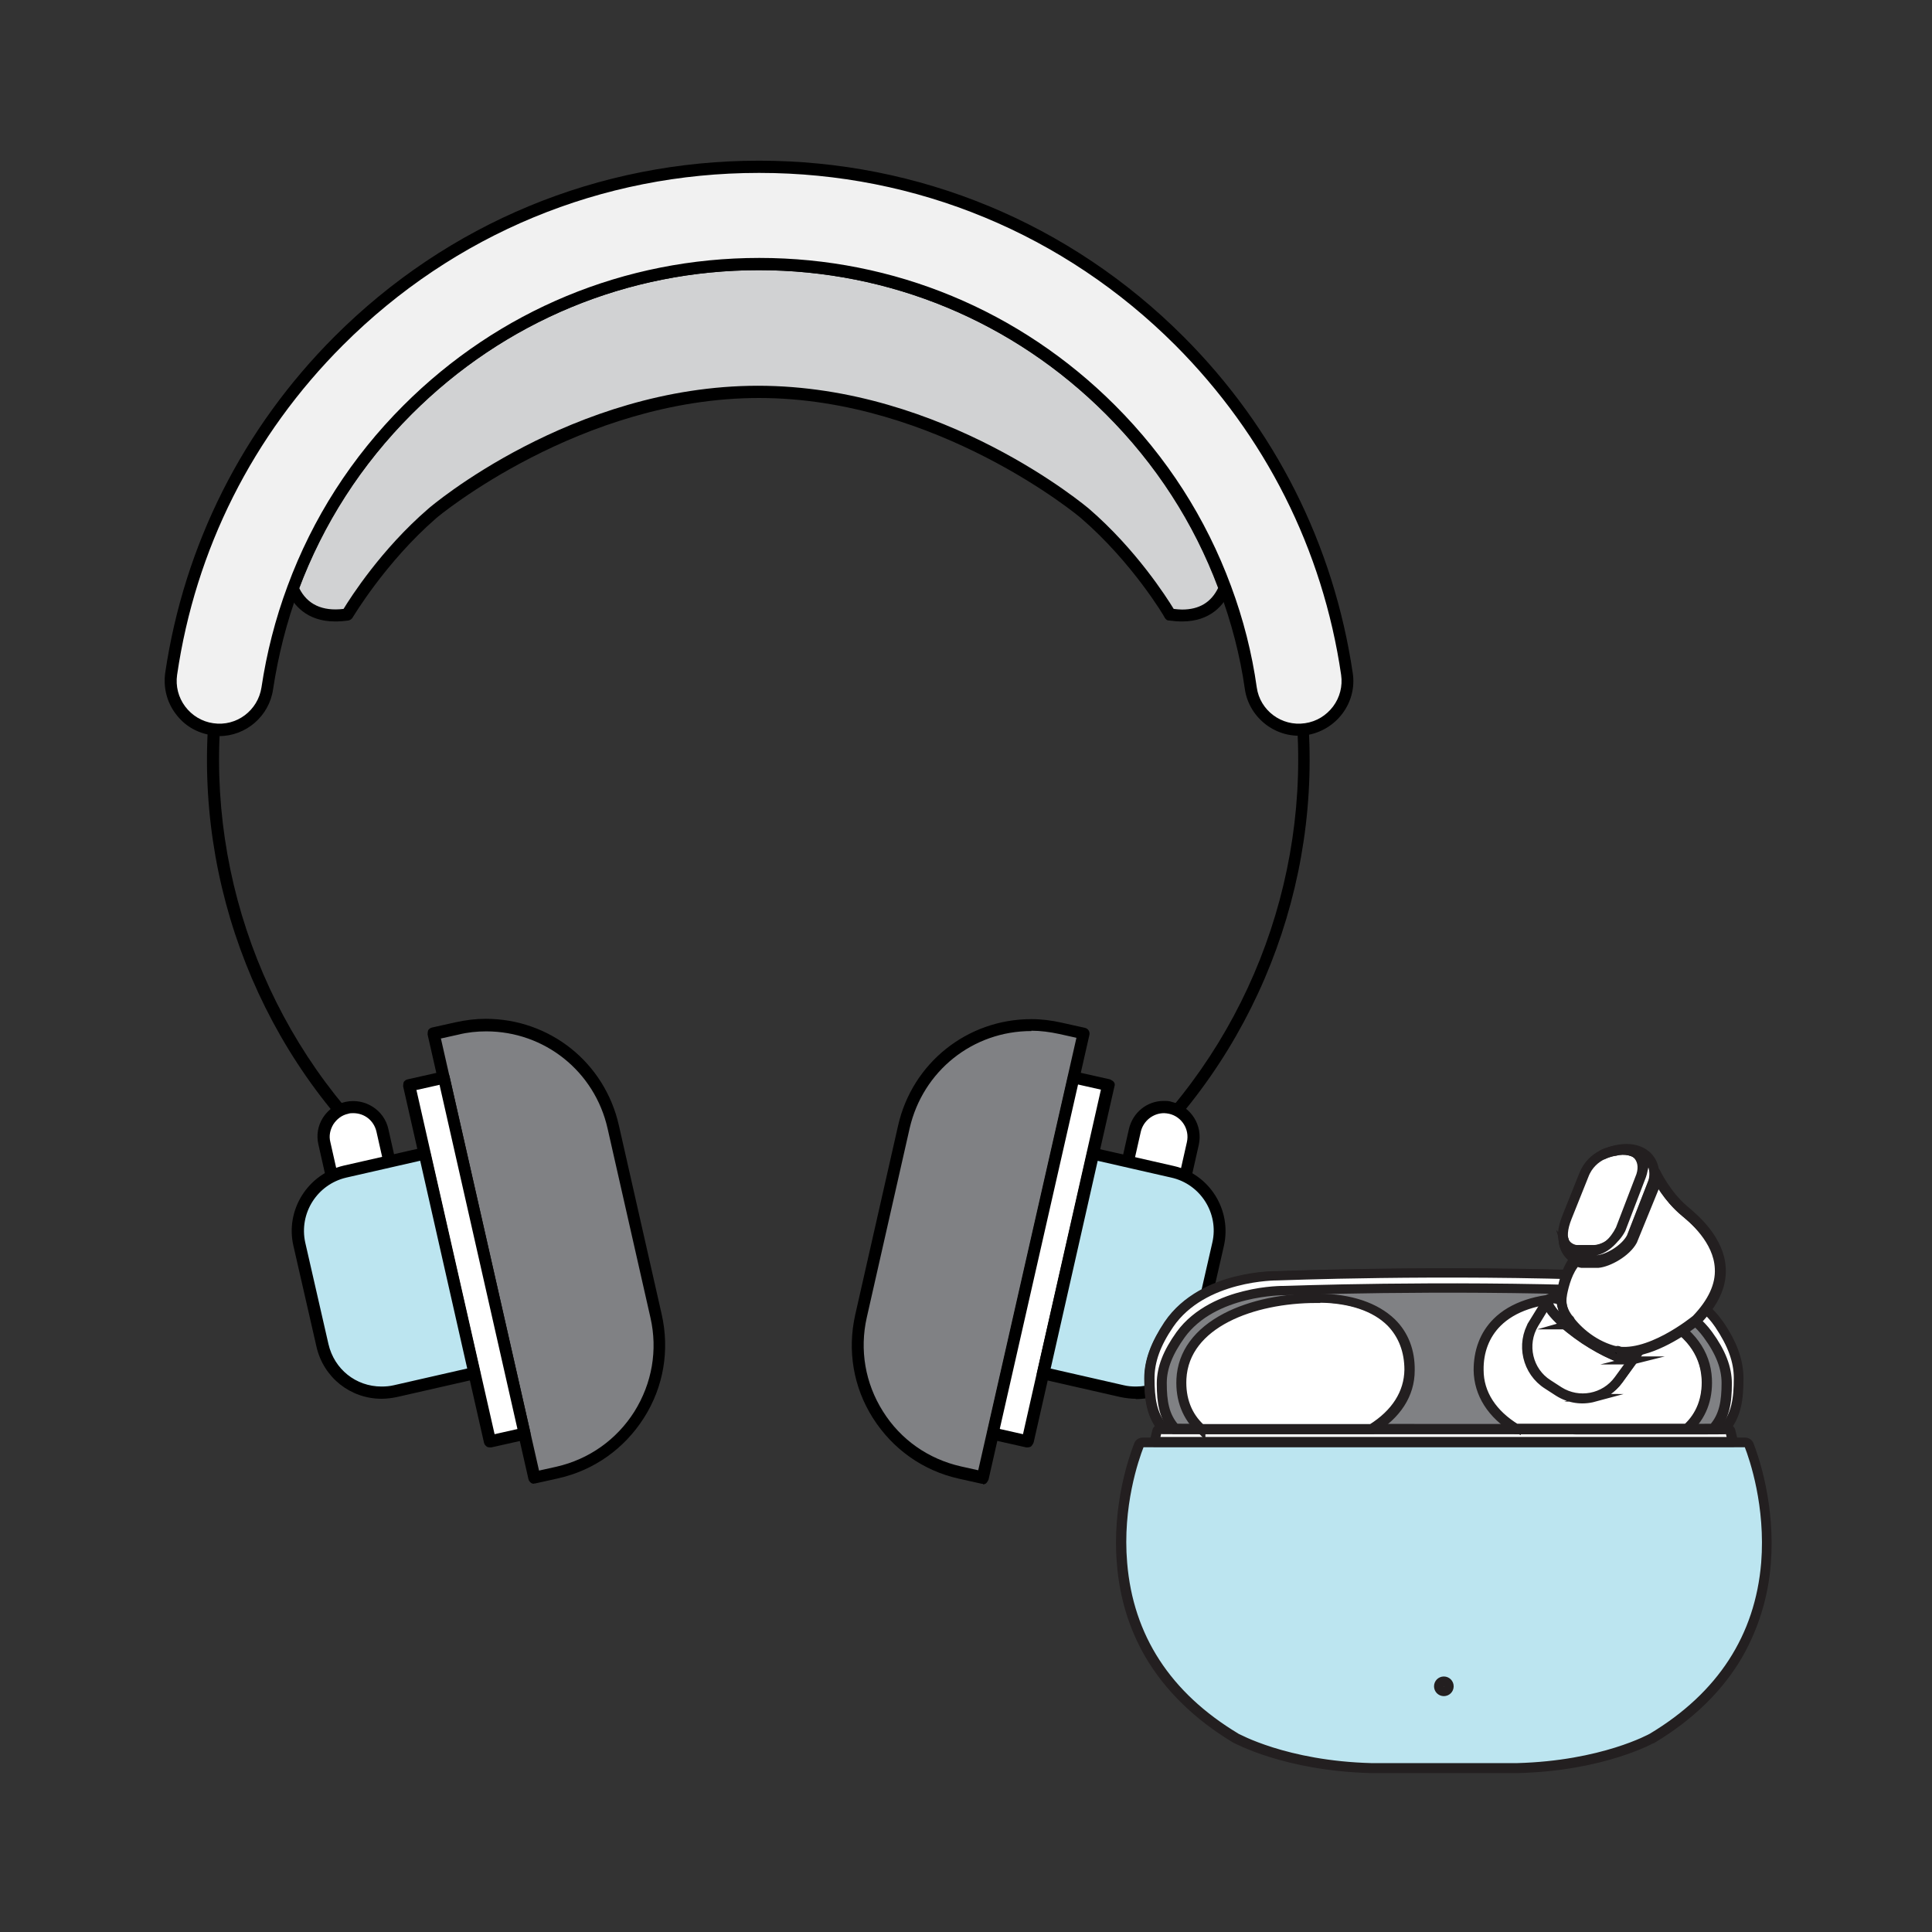 <?xml version="1.0" encoding="UTF-8"?><svg id="Layer_1" xmlns="http://www.w3.org/2000/svg" viewBox="0 0 60 60"><rect x="0" y="0" width="60" height="60" fill="#333333" stroke="none"/><defs><style>.cls-1,.cls-2{fill:#fff;}.cls-3,.cls-4{fill:#808184;}.cls-4,.cls-5,.cls-2{stroke:#231f20;stroke-miterlimit:10;stroke-width:.25px;}.cls-6{fill:#d1d2d3;}.cls-7{fill:none;}.cls-8{fill:#bce5f0;}.cls-9{fill:#f1f1f1;}</style></defs><rect class="cls-7" width="60" height="60"/><path d="m35.54,35.8s-.1-.02-.13-.06c-.07-.07-.07-.19,0-.27,3.73-3.73,5.5-9.08,4.73-14.3-.53-3.58-2.16-6.83-4.73-9.39-3.16-3.16-7.37-4.91-11.85-4.91s-8.68,1.74-11.85,4.91c-2.57,2.57-4.2,5.81-4.73,9.39-.77,5.23,1,10.57,4.73,14.3.07.07.07.19,0,.27-.07.07-.19.07-.27,0-3.81-3.81-5.62-9.28-4.83-14.62.54-3.66,2.21-6.98,4.83-9.6,3.24-3.24,7.54-5.02,12.11-5.02s8.88,1.78,12.11,5.02c2.62,2.62,4.3,5.94,4.83,9.6.79,5.34-1.02,10.81-4.83,14.62-.04.04-.08.06-.13.06Z"/><path class="cls-6" d="m23.56,8.2c-4.12,0-8,1.61-10.91,4.52-1.59,1.59-2.8,3.47-3.56,5.54.2.46.66.98,1.7.82,0,0,1.01-1.73,2.64-3.14,0,0,4.35-3.79,10.13-3.78h0c5.69,0,10.13,3.78,10.13,3.78,1.63,1.41,2.64,3.14,2.64,3.14,1.04.16,1.5-.35,1.7-.82-.76-2.07-1.97-3.95-3.56-5.54-2.92-2.92-6.79-4.52-10.91-4.52Z"/><path d="m36.71,19.3h0c-.13,0-.26-.01-.41-.03-.06,0-.1-.04-.13-.09,0-.02-1.01-1.72-2.6-3.09-.04-.04-4.46-3.73-10-3.73s-9.98,3.69-10.02,3.73c-1.59,1.38-2.59,3.08-2.6,3.09-.03.05-.08.08-.13.09-.14.02-.28.03-.41.03-.89,0-1.31-.52-1.5-.96-.02-.04-.02-.1,0-.14.78-2.11,1.99-4,3.6-5.61,2.95-2.95,6.87-4.58,11.05-4.58s8.1,1.63,11.05,4.58c1.61,1.61,2.82,3.5,3.6,5.61.02.05.02.1,0,.14-.19.44-.61.96-1.5.96Zm-.26-.39c.09.01.18.02.26.02h0c.53,0,.9-.22,1.12-.67-.76-2.03-1.94-3.85-3.49-5.4-2.88-2.88-6.71-4.47-10.78-4.47s-7.9,1.59-10.78,4.47c-1.55,1.55-2.73,3.37-3.49,5.4.25.51.72.73,1.38.65.22-.36,1.17-1.85,2.63-3.11.04-.04,4.46-3.82,10.24-3.82s10.23,3.78,10.28,3.82c1.46,1.26,2.41,2.75,2.63,3.11Z"/><path class="cls-9" d="m41.81,20.94c-.58-3.94-2.38-7.52-5.21-10.35-3.49-3.48-8.12-5.4-13.05-5.4s-9.56,1.92-13.05,5.4c-2.82,2.82-4.62,6.4-5.21,10.34-.12.82.45,1.59,1.27,1.71.83.12,1.59-.45,1.71-1.27.16-1.07.43-2.12.8-3.11.76-2.07,1.97-3.95,3.56-5.54,2.92-2.92,6.79-4.52,10.91-4.52s8,1.61,10.91,4.52c1.59,1.59,2.8,3.47,3.56,5.54.37,1,.64,2.04.8,3.11.11.75.75,1.29,1.49,1.29.07,0,.15,0,.22-.02.82-.12,1.39-.89,1.27-1.71Z"/><path d="m6.81,22.85c-.08,0-.17,0-.25-.02-.45-.07-.84-.3-1.11-.67-.27-.36-.38-.81-.32-1.26.59-3.98,2.41-7.6,5.26-10.45,3.52-3.52,8.2-5.46,13.18-5.46s9.66,1.94,13.18,5.46c2.85,2.85,4.67,6.47,5.26,10.45.07.45-.05.9-.32,1.26-.27.36-.67.6-1.11.67-.92.14-1.79-.52-1.92-1.43-.15-1.05-.42-2.08-.79-3.07-.76-2.06-1.94-3.9-3.52-5.47-2.88-2.88-6.71-4.47-10.78-4.47s-7.9,1.59-10.78,4.47c-1.57,1.57-2.75,3.41-3.52,5.47-.37.99-.63,2.03-.79,3.08-.12.83-.84,1.45-1.67,1.45ZM23.56,5.37c-4.88,0-9.46,1.9-12.91,5.35-2.8,2.8-4.58,6.34-5.15,10.24-.05.35.04.7.25.98.21.28.52.47.87.52.73.11,1.39-.4,1.5-1.11.16-1.07.43-2.13.81-3.15.78-2.11,1.99-4,3.6-5.61,2.95-2.95,6.87-4.58,11.05-4.58s8.1,1.63,11.05,4.58c1.61,1.61,2.82,3.5,3.6,5.61.38,1.02.65,2.08.8,3.15.1.71.77,1.22,1.5,1.11.35-.05.66-.24.87-.52.21-.28.3-.63.25-.98-.57-3.9-2.36-7.44-5.15-10.24-3.45-3.45-8.04-5.35-12.91-5.35Z"/><path class="cls-1" d="m36.52,37.86c-.11.5-.61.81-1.11.7h0c-.5-.11-.81-.61-.7-1.1l.53-2.35c.11-.5.61-.81,1.11-.7h0c.5.11.81.61.7,1.11l-.53,2.35Z"/><path d="m35.62,38.77c-.08,0-.17,0-.25-.03-.29-.07-.54-.24-.7-.49-.16-.25-.21-.55-.14-.84l.53-2.35c.12-.51.56-.87,1.08-.87.08,0,.17,0,.25.03.6.14.97.73.84,1.33l-.53,2.35c-.12.51-.56.87-1.08.87Zm.53-4.2c-.34,0-.64.24-.72.57l-.53,2.35c-.04.19-.01.39.09.55.1.17.27.28.46.33.39.09.79-.17.88-.55l.53-2.35c.09-.4-.16-.79-.55-.88-.05-.01-.11-.02-.16-.02Z"/><path class="cls-3" d="m33.66,32.09l-.72-.16c-2.19-.5-4.36.88-4.86,3.06l-1.33,5.87c-.5,2.19.87,4.37,3.06,4.86l.72.16,3.13-13.8Z"/><path d="m30.53,46.08s-.03,0-.04,0l-.72-.16c-1.11-.25-2.05-.92-2.66-1.88-.61-.96-.8-2.1-.55-3.21l1.33-5.87c.44-1.95,2.15-3.31,4.14-3.31.32,0,.63.04.94.11l.72.16c.1.02.17.12.14.23l-3.13,13.8s-.04.09-.08.12c-.03.02-.07.03-.1.03Zm1.5-14.06c-1.82,0-3.37,1.24-3.78,3.02l-1.33,5.87c-.23,1.01-.05,2.05.5,2.92.55.88,1.41,1.48,2.42,1.71l.54.12,3.05-13.43-.54-.12c-.28-.06-.57-.1-.86-.1Z"/><rect class="cls-1" x="26.96" y="38.56" width="11.34" height="1.1" transform="translate(-12.73 62.28) rotate(-77.22)"/><path d="m31.91,44.95s-.03,0-.04,0l-1.07-.24c-.1-.02-.17-.12-.14-.23l2.51-11.06c.02-.1.12-.17.23-.14l1.07.24s.09.04.12.08c.03.04.04.09.02.14l-2.51,11.06s-.04.09-.08.12c-.03.02-.07.03-.1.03Zm-.85-.57l.71.16,2.42-10.7-.71-.16-2.43,10.69Z"/><path class="cls-8" d="m36.4,36.38l-2.46-.56-1.55,6.82,2.46.56c1.01.23,2.02-.4,2.25-1.42l.72-3.15c.23-1.01-.4-2.02-1.42-2.25Z"/><path d="m35.27,43.44h0c-.15,0-.31-.02-.46-.05l-2.46-.56s-.09-.04-.12-.08c-.03-.04-.04-.09-.02-.14l1.55-6.82c.02-.1.12-.16.23-.14l2.46.56c1.11.25,1.81,1.36,1.56,2.48l-.72,3.15c-.21.95-1.04,1.61-2.02,1.61Zm-2.65-.94l2.28.52c.12.03.25.04.38.04h0c.79,0,1.47-.54,1.65-1.32l.72-3.15c.21-.91-.37-1.82-1.28-2.02l-2.28-.52-1.46,6.45Z"/><path class="cls-1" d="m10.6,37.86c.11.5.61.81,1.11.7h0c.5-.11.81-.61.7-1.1l-.53-2.35c-.11-.5-.61-.81-1.11-.7h0c-.5.11-.81.61-.7,1.11l.53,2.35Z"/><path d="m11.5,38.77h0c-.52,0-.97-.36-1.08-.87l-.53-2.35c-.07-.29-.02-.59.14-.84.16-.25.41-.43.7-.49.6-.13,1.2.25,1.33.84l.53,2.35c.07.29.01.59-.14.84-.16.25-.41.43-.7.49-.08.02-.16.03-.25.03Zm-.53-4.2c-.05,0-.11,0-.16.02-.19.04-.35.16-.46.33-.1.17-.14.36-.09.55l.53,2.35c.08.33.38.57.72.57h0c.05,0,.11,0,.16-.02.19-.04.36-.16.46-.33.1-.17.14-.36.09-.55l-.53-2.35c-.08-.34-.37-.57-.72-.57Z"/><path class="cls-3" d="m13.46,32.09l.72-.16c2.19-.5,4.36.88,4.86,3.06l1.33,5.87c.5,2.19-.88,4.37-3.06,4.86l-.72.16-3.13-13.8Z"/><path d="m16.59,46.08s-.07,0-.1-.03c-.04-.03-.07-.07-.08-.12l-3.13-13.8s0-.1.02-.14c.03-.04.07-.07.12-.08l.72-.16c.31-.07.63-.11.94-.11,2,0,3.7,1.36,4.14,3.31l1.33,5.87c.25,1.11.06,2.25-.55,3.21-.61.96-1.55,1.63-2.66,1.88l-.72.16s-.03,0-.04,0Zm-2.9-13.84l3.05,13.43.54-.12c1.01-.23,1.87-.84,2.42-1.71.55-.88.73-1.91.5-2.92l-1.33-5.87c-.4-1.78-1.96-3.02-3.77-3.02-.29,0-.58.03-.86.1l-.54.12Z"/><rect class="cls-1" x="13.94" y="33.44" width="1.1" height="11.34" transform="translate(-8.3 4.18) rotate(-12.79)"/><path d="m15.21,44.95s-.07,0-.1-.03c-.04-.03-.07-.07-.08-.12l-2.51-11.06s0-.1.02-.14c.03-.04.07-.07.12-.08l1.07-.24c.1-.02.2.04.23.14l2.51,11.06c.02.1-.04.2-.14.23l-1.07.24s-.03,0-.04,0Zm-2.28-11.11l2.43,10.7.71-.16-2.42-10.69-.71.16Z"/><path class="cls-8" d="m10.72,36.38l2.46-.56,1.55,6.82-2.46.56c-1.01.23-2.02-.4-2.25-1.42l-.72-3.15c-.23-1.01.41-2.02,1.42-2.25Z"/><path d="m11.85,43.44c-.97,0-1.8-.66-2.02-1.61l-.72-3.15c-.25-1.11.45-2.22,1.56-2.48l2.46-.56c.1-.02.2.04.23.14l1.55,6.82c.02.1-.04.2-.14.23l-2.46.56c-.15.03-.31.05-.46.05Zm1.19-7.39l-2.28.52c-.91.21-1.48,1.11-1.28,2.02l.72,3.15c.18.78.85,1.32,1.65,1.32.13,0,.25-.01.38-.04l2.28-.52-1.46-6.45Z"/><path class="cls-8" d="m54.19,44.79c.05,0,.1.03.12.08.28.73,2.12,6.01-3.01,9.1,0,0-1.5.86-4.2.93h-4.53c-2.7-.07-4.2-.93-4.2-.93-5.13-3.09-3.29-8.37-3.01-9.1.02-.05.07-.08.12-.08h18.7Z"/><path class="cls-5" d="m42.58,54.94c-2.68-.07-4.2-.93-4.22-.93-1.18-.71-2.09-1.6-2.69-2.63-.49-.85-.78-1.8-.86-2.83-.15-1.78.37-3.27.53-3.68.02-.06.08-.1.15-.1h18.7c.07,0,.13.04.15.1.16.41.67,1.89.53,3.68-.08,1.03-.38,1.98-.86,2.83-.6,1.04-1.5,1.92-2.68,2.63-.02,0-1.54.87-4.22.93h-4.53Zm-7.09-10.12s-.08.03-.09.07c-.16.41-.67,1.88-.52,3.65.19,2.3,1.37,4.12,3.52,5.41.01,0,1.52.86,4.19.93h4.52c2.66-.07,4.17-.92,4.19-.93,2.15-1.29,3.33-3.12,3.52-5.41.14-1.77-.36-3.24-.52-3.65-.02-.04-.05-.07-.09-.07h-18.7Z"/><path class="cls-2" d="m53.82,44.78h-17.97l.08-.33s.04-.07.08-.07h17.64s.08.03.08.07l.08.33Z"/><path class="cls-5" d="m53.82,44.81h-17.97s-.02,0-.02-.01c0,0,0-.02,0-.03l.08-.33c.01-.05.06-.09.11-.09h17.64c.05,0,.1.04.11.09l.08.33s0,.02,0,.03-.01.01-.02.01Zm-17.93-.06h17.89l-.07-.29s-.03-.05-.06-.05h-17.64s-.05.02-.06.05l-.07.29Z"/><path class="cls-2" d="m53.56,44.37c.37-.43.43-.96.43-1.57s-.26-1.16-.61-1.67c-1.06-1.56-3.37-1.52-3.37-1.52-5.38-.2-10.36,0-10.36,0,0,0-2.3-.04-3.37,1.52-.35.51-.61,1.07-.61,1.67s.06,1.14.43,1.57c0,0,17.47.02,17.44,0Z"/><path class="cls-5" d="m49.05,44.41c-1.18,0-2.59,0-4.21,0-4.31,0-8.67,0-8.72,0,0,0-.02,0-.02-.01-.36-.42-.44-.94-.44-1.59,0-.54.2-1.07.61-1.69.55-.81,1.45-1.19,2.1-1.35.7-.18,1.29-.17,1.29-.17.05,0,5.04-.2,10.36,0,0,0,.59,0,1.29.17.65.17,1.54.54,2.1,1.35.42.61.61,1.15.61,1.69,0,.65-.07,1.16-.44,1.59,0,.02-.02.02-.22.02-.13,0-.32,0-.55,0-.45,0-1.12,0-1.98,0-.52,0-1.12,0-1.78,0Zm-12.92-.07c.57,0,16.92.02,17.42,0,.35-.41.42-.91.42-1.54,0-.53-.19-1.05-.6-1.66-1.04-1.53-3.32-1.5-3.34-1.5-5.32-.2-10.31,0-10.36,0-.02,0-2.3-.02-3.34,1.5-.41.6-.6,1.13-.6,1.66,0,.63.07,1.13.42,1.54Z"/><path class="cls-4" d="m53.2,44.38c.35-.39.41-.87.41-1.42s-.25-1.05-.58-1.51c-1.02-1.41-3.22-1.37-3.22-1.37-5.16-.18-9.92,0-9.92,0,0,0-2.21-.04-3.22,1.37-.34.46-.58.96-.58,1.51s.06,1.03.41,1.42c0,0,16.74.02,16.72,0Z"/><path class="cls-4" d="m48.88,44.41c-1.13,0-2.48,0-4.04,0-4.13,0-8.31,0-8.35,0,0,0-.02,0-.02,0-.35-.38-.42-.85-.42-1.44,0-.49.19-.97.59-1.53.53-.73,1.39-1.07,2.01-1.22.67-.17,1.23-.16,1.24-.16.05,0,4.82-.18,9.93,0,0,0,.56,0,1.24.16.62.15,1.48.49,2.01,1.22.4.55.59,1.04.59,1.53,0,.58-.07,1.05-.42,1.43,0,.01-.02.01-.21.02-.12,0-.3,0-.53,0-.43,0-1.07,0-1.89,0-.5,0-1.07,0-1.71,0Zm4.32-.04h0,0Zm-16.7-.03c.55,0,16.21.02,16.69,0,.33-.37.4-.82.4-1.39,0-.47-.18-.95-.58-1.49-1-1.38-3.18-1.36-3.2-1.36-5.1-.18-9.88,0-9.92,0-.02,0-2.2-.02-3.2,1.36-.39.54-.58,1.02-.58,1.49,0,.57.07,1.02.4,1.39Z"/><path class="cls-2" d="m47.08,44.38c-.7-.43-1.16-1.04-1.17-1.83-.02-1.27.92-2.21,2.8-2.23,2.08-.02,4.19.79,4.27,2.51.03.61-.17,1.16-.61,1.56h-5.3Z"/><path class="cls-5" d="m52.39,44.41h-5.3s-.01-.01-.02-.01c-.76-.46-1.17-1.11-1.18-1.85,0-.59.19-1.11.58-1.5.49-.49,1.27-.75,2.26-.76,1.1-.01,2.12.2,2.9.6.88.46,1.37,1.12,1.41,1.93.03.64-.18,1.18-.62,1.58,0,0-.01,0-.02,0Zm-5.29-.07h5.28c.42-.38.62-.91.59-1.52-.09-1.71-2.2-2.48-4.16-2.48-.03,0-.06,0-.08,0-.97.01-1.74.27-2.22.75-.37.37-.57.88-.56,1.46,0,.72.41,1.35,1.15,1.8Z"/><path class="cls-2" d="m42.6,44.38c.7-.43,1.16-1.04,1.17-1.83.02-1.27-.92-2.21-2.8-2.23-2.08-.02-4.19.79-4.27,2.51-.03.61.17,1.16.61,1.56h5.3Z"/><path class="cls-5" d="m37.3,44.41s-.01,0-.02,0c-.44-.4-.65-.95-.62-1.58.04-.81.53-1.47,1.41-1.93.77-.4,1.8-.62,2.9-.6.98.01,1.76.28,2.26.76.39.38.59.9.58,1.5,0,.75-.42,1.39-1.18,1.85,0,0,0,0-.02,0h-5.3s0,.01,0,.01Zm5.3-.04h0,0Zm-1.72-4.03c-1.96,0-4.07.77-4.16,2.48-.03.62.17,1.15.59,1.53h5.28c.74-.46,1.14-1.09,1.15-1.81,0-.58-.19-1.08-.56-1.46-.48-.48-1.25-.74-2.22-.75-.03,0-.06,0-.08,0Z"/><path class="cls-2" d="m44.99,52.37c0,.08-.07.15-.15.15s-.15-.07-.15-.15.07-.15.15-.15.15.07.15.15Z"/><path class="cls-5" d="m44.84,52.55c-.1,0-.18-.08-.18-.18s.08-.18.18-.18.18.08.18.18-.08.18-.18.18Zm0-.3c-.07,0-.12.05-.12.12s.05.12.12.12.12-.05.12-.12-.05-.12-.12-.12Z"/><path class="cls-2" d="m50.44,38.18l.64-1.67c.17-.53-.35-.92-.94-.77,0,0-.7.07-.97.76l-.52,1.3c-.22.56-.16.96.28,1.03h.56c.33-.01.75-.27.95-.64Z"/><path class="cls-5" d="m49.67,38.83c-.06.02-.12.03-.17.03h-.56s0,0,0,0c-.17-.02-.29-.1-.36-.22-.11-.19-.09-.48.06-.85l.52-1.3c.26-.68.94-.77.99-.78.33-.08.65-.01.84.19.15.16.2.39.13.61l-.65,1.67s0,0,0,0c-.18.34-.51.56-.8.63Zm-.73-.03h.56c.29-.01.72-.24.92-.63l.64-1.67c.07-.21.02-.4-.12-.55-.18-.19-.48-.26-.79-.18,0,0,0,0,0,0,0,0-.69.07-.94.74l-.52,1.3c-.14.35-.16.63-.06.8.06.1.17.17.31.19Zm1.51-.61h0s0,0,0,0Z"/><path class="cls-2" d="m48.55,38.51c.03.16.21.29.38.32h.56c.33-.01.62-.28.81-.66l.64-1.67c.17-.53-.21-.91-.8-.76,0,0-.17.02-.37.11,0,0,.01-.01.01-.01,1.22-.5,1.74.26,1.54.86l-.67,1.73c-.2.39-.76.69-1.09.71h-.51c-.29-.04-.5-.33-.52-.63Z"/><path class="cls-5" d="m49.75,39.14c-.06.02-.12.03-.17.03h-.51s0,0,0,0c-.29-.04-.52-.32-.54-.66,0-.02.01-.03.03-.03.02,0,.03,0,.03.02.03.15.2.27.36.29h.56c.29-.01.65-.23.85-.61l.64-1.67c.07-.21.09-.42-.05-.56-.18-.19-.48-.26-.79-.18,0,0,0,0,0,0,0,0-.17.02-.36.11-.01,0-.03,0-.04,0,0-.01,0-.03,0-.04.01-.01.02-.02.02-.02,0,0,0,0,0,0,.79-.33,1.2-.1,1.38.06.22.21.3.53.2.84l-.67,1.73s0,0,0,0c-.17.32-.6.61-.94.7Zm-.68-.03h.51c.34-.02.87-.33,1.06-.69l.67-1.72c.09-.28.02-.59-.19-.77-.08-.08-.23-.17-.45-.2.12.04.23.1.31.19.15.16.1.3.03.53l-.65,1.7s0,0,0,0c-.21.41-.56.7-.87.72h-.56s0,0,0,0c-.11-.02-.23-.07-.31-.16.07.22.25.39.45.42Z"/><path class="cls-2" d="m47.63,41.11l.45-.73c-.08.2.42.72,1.15,1.21.68.45,1.31.71,1.52.62l-.47.65c-.43.59-1.24.75-1.86.36l-.34-.22c-.64-.4-.83-1.25-.44-1.89Z"/><path class="cls-5" d="m49.51,43.41c-.37.1-.77.05-1.12-.17l-.34-.22c-.65-.41-.85-1.28-.45-1.93l.03.02-.03-.02.45-.73s.02-.02.04-.01c.01,0,.02.02.01.04-.06.16.36.65,1.13,1.17.74.5,1.32.69,1.49.62.01,0,.03,0,.03,0,0,.01,0,.03,0,.04l-.47.65c-.2.27-.48.46-.78.54Zm-1.46-2.93l-.39.64c-.38.63-.19,1.46.43,1.85l.34.22c.6.38,1.4.23,1.82-.35l.43-.59c-.27.02-.86-.23-1.47-.64-.55-.36-1.09-.85-1.16-1.13Z"/><path class="cls-2" d="m48.08,40.37c.05-.07.19-.07.4-.01,0,.19.07.37.17.53.24.36.75.86,1.43,1.05.21.06.44.06.66.02.05.1.07.17.03.22-.12.18-.82-.08-1.57-.58-.75-.5-1.26-1.05-1.14-1.23Z"/><path class="cls-5" d="m50.72,42.25c-.27.07-.94-.25-1.52-.63-.67-.45-1.3-1.04-1.14-1.27h0c.06-.08.2-.09.43-.02.01,0,.02.01.02.03,0,.18.07.36.17.51.25.38.75.85,1.41,1.04.19.05.41.06.65.02.01,0,.02,0,.03.01.06.11.07.19.03.25-.02.03-.05.05-.09.06Zm-2.61-1.86c-.09.14.35.66,1.13,1.18.78.52,1.43.73,1.53.59.02-.03.01-.09-.03-.17-.24.04-.46.03-.65-.02-.68-.19-1.19-.67-1.45-1.06-.1-.16-.16-.34-.18-.52-.19-.05-.31-.05-.35,0h0Z"/><path class="cls-2" d="m48.54,40.2c.06-.31.18-.74.42-1,.05.02.1.04.16.05h.51c.33-.03.89-.34,1.09-.71l.69-1.69c.03-.09.05-.18.04-.27v-.03s.31.66.87,1.12c.56.46,2,1.68.37,3.32,0,0-1.52,1.24-2.59.96-.68-.17-1.18-.65-1.41-1-.14-.22-.2-.48-.15-.74Z"/><path class="cls-5" d="m50.99,41.93c-.31.08-.62.11-.9.03-.68-.19-1.19-.67-1.45-1.06-.15-.23-.21-.51-.16-.79h0c.06-.32.17-.77.42-1.04,0,0,.02-.01.04,0,.05.02.1.04.15.05h.51c.34-.02.87-.33,1.06-.69l.67-1.72c.03-.09.04-.18.04-.27,0,0,0,0,0-.01v-.03s.03-.02.04-.02c.01,0,.02,0,.03.02,0,0,.32.68.87,1.15.34.28,1.12.95,1.16,1.84.03.54-.22,1.08-.74,1.62,0,0,0,0,0,0-.05.04-.86.7-1.72.93Zm-2.46-1.81h0c-.05.26,0,.53.15.75.25.38.75.85,1.41,1.04,1.05.29,2.52-.91,2.57-.95.5-.52.75-1.05.72-1.57-.04-.87-.81-1.52-1.14-1.8-.45-.38-.74-.89-.84-1.09,0,.07-.02.14-.04.21l-.67,1.73s0,0,0,0c-.2.38-.76.7-1.11.73h-.51s0,0,0,0c-.05,0-.1-.02-.15-.04-.22.26-.33.68-.39.99Z"/><path class="cls-2" d="m48.75,40.99s-.09.16-.15.13"/><path class="cls-5" d="m48.64,41.16s-.03,0-.05,0c-.01,0-.02-.02-.02-.04,0-.01.02-.02.04-.02.02,0,.08-.06.11-.12,0-.01.03-.02.04-.01.01,0,.02.03.01.04-.01.03-.07.13-.14.15Z"/><path class="cls-2" d="m50.23,41.96s-.1.1-.08.14"/><path class="cls-5" d="m50.16,42.13s-.03,0-.03-.02c-.03-.05.05-.14.09-.18.01-.01.03-.01.04,0s.01.03,0,.04c-.04.04-.08.09-.08.11,0,.01,0,.03-.01.04,0,0,0,0,0,0Z"/></svg>